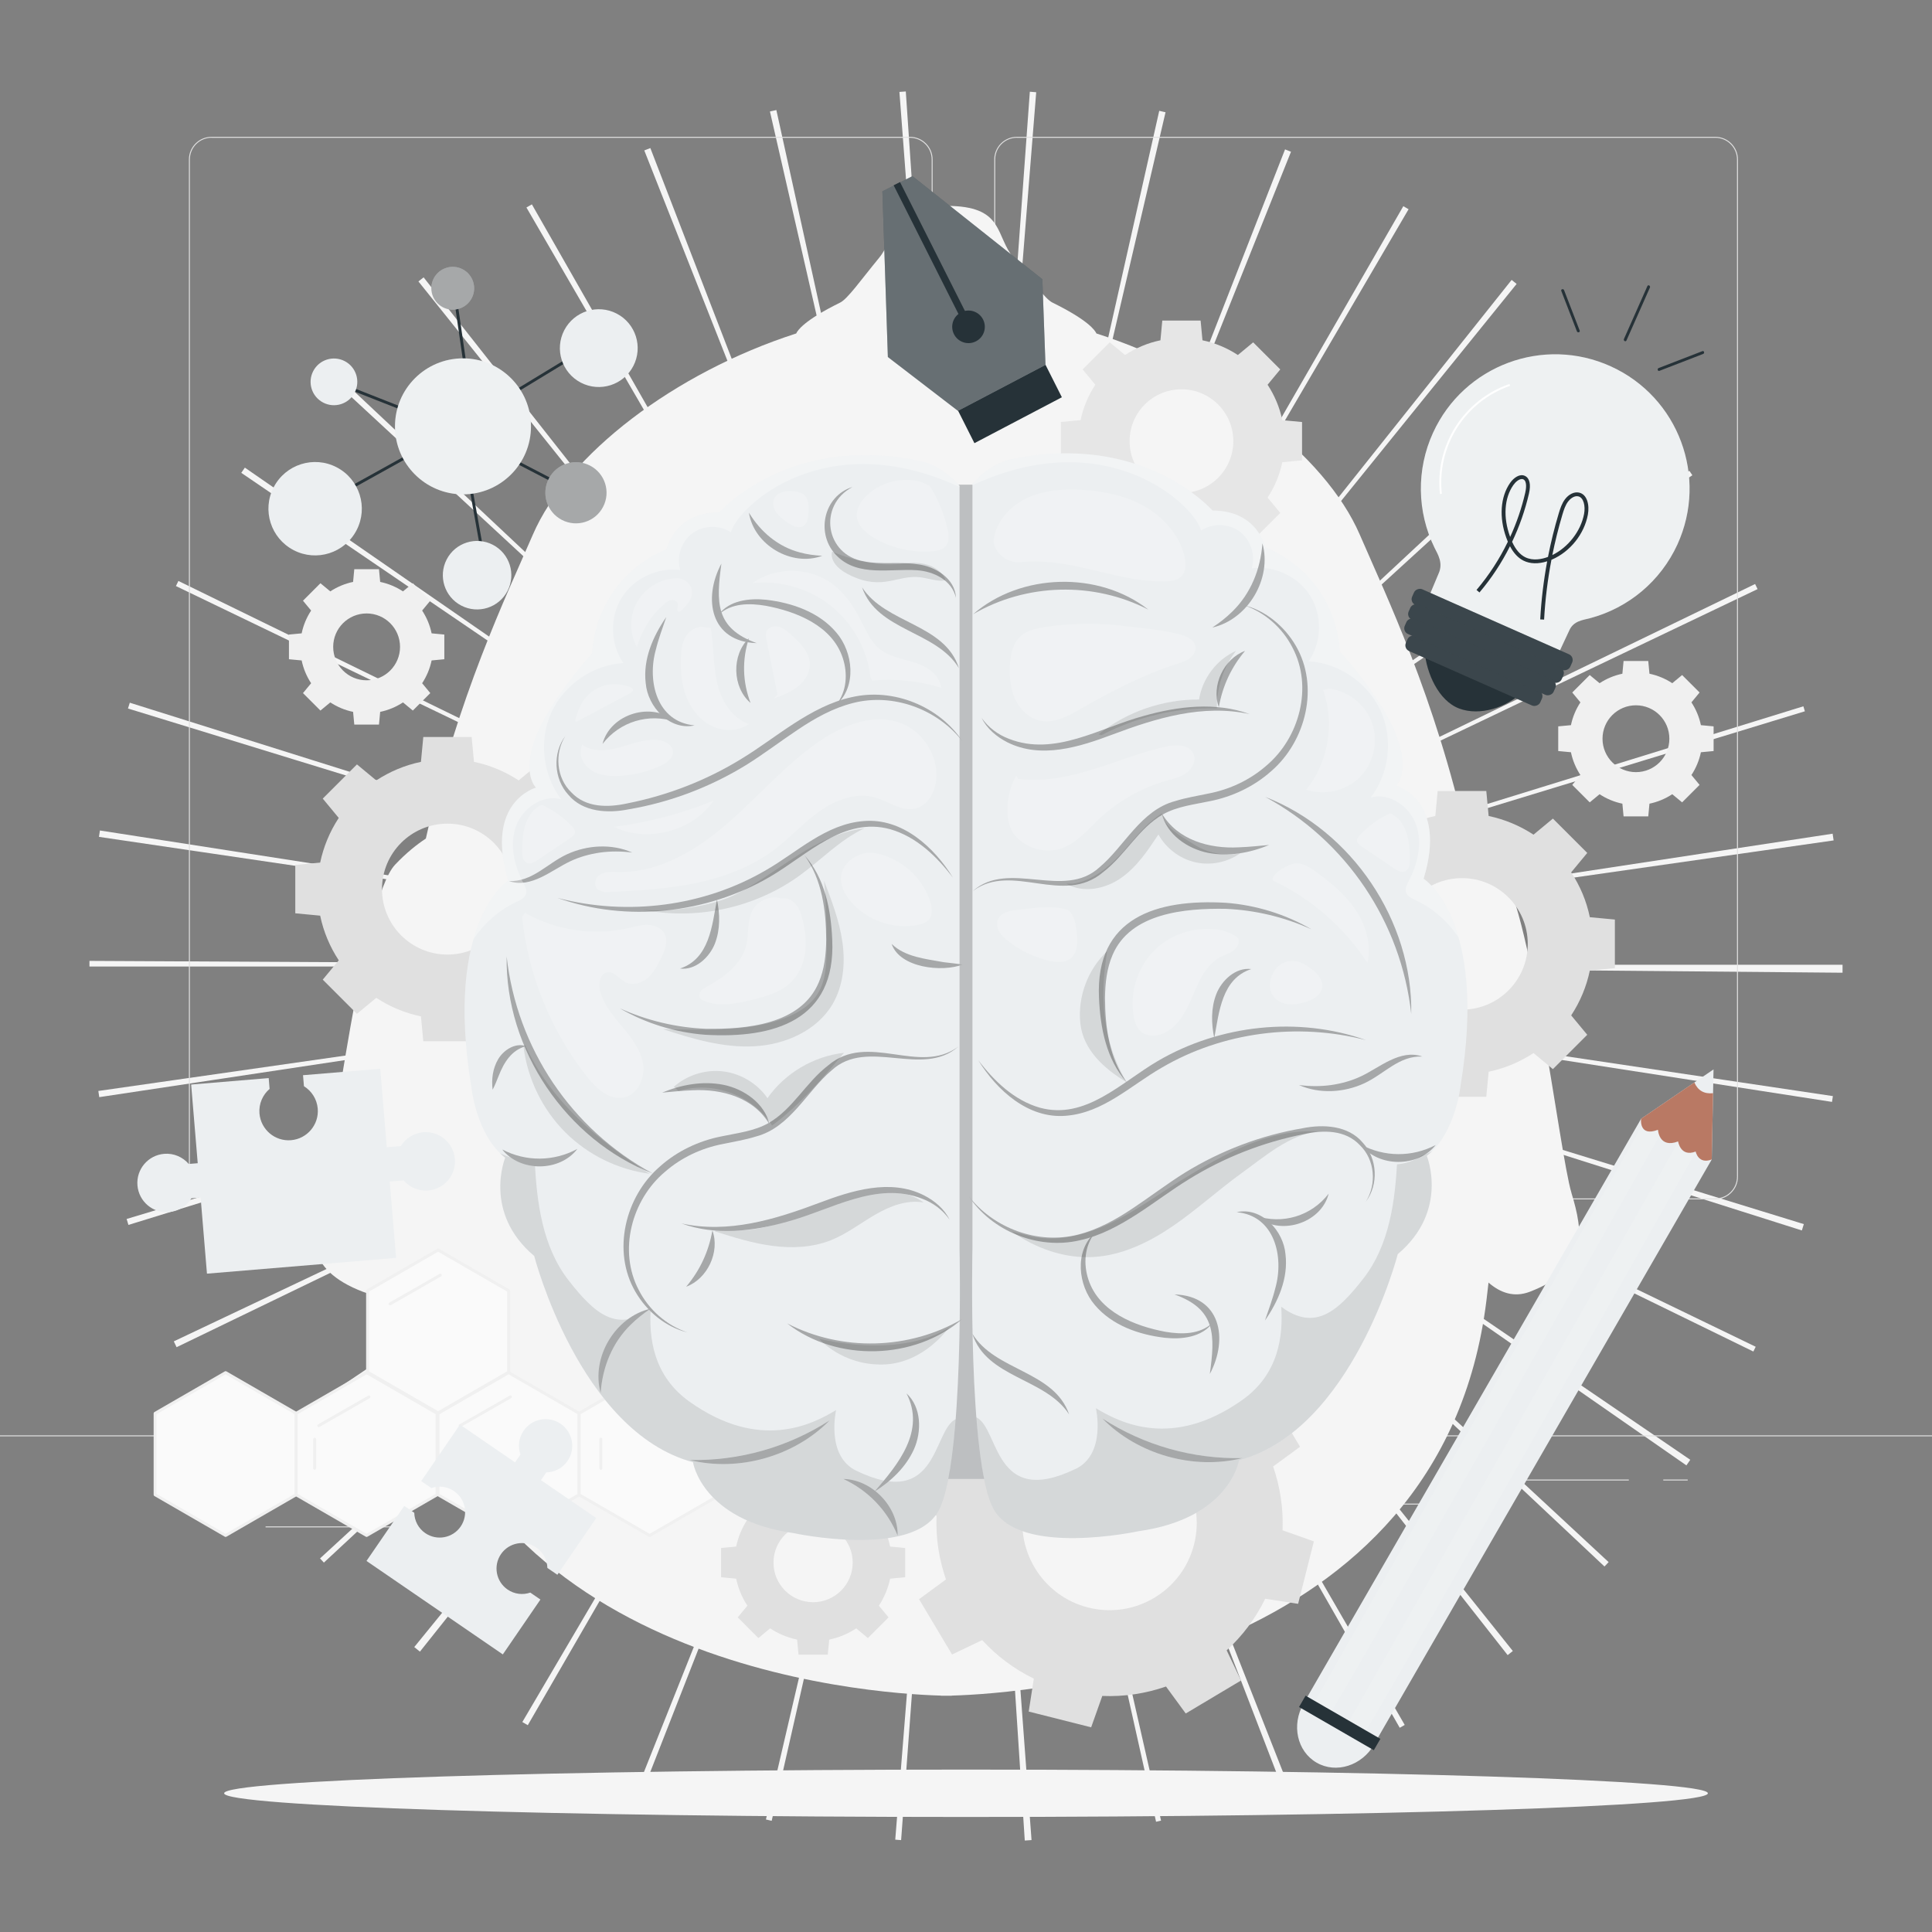 <?xml version="1.0" encoding="UTF-8"?>
<svg id="Layer_1" data-name="Layer 1" xmlns="http://www.w3.org/2000/svg" viewBox="0 0 500 500">
  <rect x="0" y="0" width="500" height="500" fill="#808080" stroke="none"/>
  <defs>
    <style>
      .cls-1 {
        fill: #263238;
      }

      .cls-2, .cls-3, .cls-4 {
        fill: #fff;
      }

      .cls-5 {
        fill: #f0f0f0;
      }

      .cls-6, .cls-7 {
        opacity: .2;
      }

      .cls-8 {
        fill: none;
      }

      .cls-3, .cls-9, .cls-10, .cls-7, .cls-4 {
        isolation: isolate;
      }

      .cls-3, .cls-11, .cls-10 {
        opacity: .3;
      }

      .cls-12 {
        fill: #e0e0e0;
      }

      .cls-9, .cls-13, .cls-4 {
        opacity: .1;
      }

      .cls-14 {
        fill: #eceff1;
      }

      .cls-15 {
        fill: #f5f5f5;
      }

      .cls-16 {
        fill: #fafafa;
      }

      .cls-17 {
        fill: #b97964;
      }

      .cls-18 {
        fill: #e6e6e6;
      }
    </style>
  </defs>
  <g id="_Path_" data-name="&amp;lt;Path&amp;gt;">
    <path class="cls-15" d="M265.21,476.33l-10.31-158.42.35-.02,11.71,158.32c-.58.04-1.17.08-1.75.12h0ZM233.21,476.22l-1.52-.12,12.66-158.25.57.04-11.71,158.32h0ZM299.19,471.47l-34.64-154.93.75-.17,35.18,154.81-1.3.29h0ZM199.71,471.22l-1.49-.34,36.07-154.6.55.13-35.13,154.82h0ZM331.48,461.74l-57.02-148.16.42-.16,58.15,147.72c-.51.2-1.03.4-1.54.6h0ZM167.24,461.24l-1.42-.56,58.8-147.46.54.21-57.91,147.82h0ZM362.25,447.15l-78.76-137.84.53-.3,79.52,137.4-1.29.74ZM136.59,446.48c-.47-.27-.94-.55-1.41-.82l80.47-136.85.41.24-79.47,137.43h0ZM390.18,428.34l-98.08-124.83.3-.24,99.12,124.01c-.44.36-.89.71-1.34,1.06h0ZM108.68,427.44c-.49-.39-.99-.79-1.47-1.18l100.2-123.14.16.13s-98.89,124.19-98.89,124.19ZM415.24,405.41l-115.7-108.7.37-.39,116.4,107.95-1.07,1.14h0ZM83.82,404.4l-1-1.08,116.85-107.46.43.46s-116.28,108.08-116.28,108.08ZM436.44,379.24l-130.34-90.63.19-.28,131.15,89.46c-.33.49-.66.97-1,1.45h0ZM62.7,377.99c-.31-.46-.63-.92-.94-1.38l131.69-88.66.24.36-131,89.68h0ZM453.76,349.77l-142.64-69.68.33-.67,142.92,69.12-.6,1.23h0ZM45.7,348.65c-.24-.5-.49-1.01-.72-1.51l143.47-67.97.18.37-142.92,69.11h0ZM466.32,318.44l-151.33-47.96.11-.37,151.73,46.69c-.17.55-.34,1.1-.51,1.64ZM33.24,317.01c-.16-.51-.31-1.03-.47-1.54l152.02-45.75.14.47-151.69,46.82h0ZM474.12,285.17l-156.88-24.35.09-.58,157.02,23.43-.23,1.5h0ZM25.69,283.95c-.08-.54-.16-1.08-.24-1.61l157.15-22.52.07.46-156.98,23.66h0ZM476.84,251.74l-158.75-1.41v-.65h158.76v.31c0,.59,0,1.17,0,1.76h0ZM181.91,250.14H23.15v-1.46s158.76.82,158.76.82v.64s0,0,0,0ZM317.38,239.99l-.05-.34,156.95-23.89c.09.58.17,1.16.26,1.74l-157.15,22.48h0ZM182.66,239.75l-157.05-23.17c.08-.55.16-1.1.25-1.65l156.87,24.39-.07.43h0ZM315.26,230.4l-.22-.73,151.67-46.88.39,1.29-151.85,46.32ZM184.87,229.98l-151.75-46.62.47-1.5,151.45,47.6-.16.52h0ZM311.61,220.91l-.27-.57,142.88-69.2.64,1.32-143.24,68.45h0ZM188.53,220.6L45.53,151.67l.64-1.32,142.64,69.68-.28.57h0ZM306.62,212.13l-.41-.6,131-89.68.77,1.14-131.36,89.14h0ZM193.66,211.72L62.44,122.37c.31-.45.62-.9.93-1.35l130.56,90.32-.26.38h0ZM300.05,203.82l-.2-.21,116.17-108.2c.41.44.82.88,1.23,1.33l-117.19,107.09h0ZM200.04,203.72l-116.51-107.83c.37-.4.74-.8,1.11-1.19l115.72,108.69-.32.34h0ZM292.67,196.91l-.35-.28,98.89-124.19c.43.34.86.69,1.29,1.04l-99.83,123.44h0ZM207.55,196.74l-99.26-123.9c.44-.36.89-.71,1.34-1.06l98.23,124.72-.31.24h0ZM284.35,191.16l-.46-.27,79.29-137.53,1.36.79-80.2,137.01h0ZM215.94,190.99L136.24,53.7c.47-.27.94-.54,1.41-.81l78.69,137.88-.4.23h0ZM275.16,186.67l-.42-.16,57.83-147.85c.52.2,1.03.41,1.54.61l-58.96,147.4h0ZM225.09,186.57l-58.35-147.64c.52-.21,1.04-.41,1.57-.61l57.18,148.1-.39.15h0ZM265.57,183.66l-.42-.1,34.86-154.88c.55.12,1.09.25,1.63.37l-36.07,154.6h0ZM234.66,183.61L199.26,28.85c.55-.13,1.1-.25,1.66-.37l34.14,155.04-.39.09h0ZM255.49,182.11l-.45-.03,11.48-158.34c.55.04,1.1.08,1.65.13l-12.68,158.25h0ZM244.73,182.09l-11.96-158.3c.55-.04,1.1-.08,1.65-.12l10.76,158.39-.45.03h0Z"/>
    <g>
      <g>
        <g>
          <path class="cls-12" d="M443.92,310.4h-180.75c-3.23,0-5.86-2.63-5.86-5.86V41.27c0-3.23,2.63-5.86,5.86-5.86h180.75c3.23,0,5.86,2.63,5.86,5.86v263.27c0,3.23-2.63,5.86-5.86,5.86h0ZM263.17,35.65c-3.1,0-5.61,2.52-5.61,5.61v263.27c0,3.1,2.52,5.61,5.61,5.61h180.75c3.1,0,5.61-2.52,5.61-5.61V41.27c0-3.09-2.52-5.61-5.61-5.61h-180.75Z"/>
          <path class="cls-12" d="M235.49,310.4H54.75c-3.23,0-5.86-2.63-5.86-5.86V41.27c0-3.23,2.63-5.86,5.86-5.86h180.75c3.23,0,5.86,2.63,5.86,5.86v263.27c0,3.23-2.63,5.86-5.86,5.86h0ZM54.75,35.65c-3.09,0-5.61,2.52-5.61,5.61v263.27c0,3.1,2.52,5.61,5.61,5.61h180.75c3.1,0,5.61-2.52,5.61-5.61V41.27c0-3.09-2.52-5.61-5.61-5.61H54.75Z"/>
        </g>
        <rect class="cls-12" y="371.47" width="500" height=".25"/>
      </g>
      <rect class="cls-12" x="51.67" y="385.74" width="16.06" height=".25"/>
      <rect class="cls-12" x="170.35" y="383.03" width="53.53" height=".25"/>
      <rect class="cls-12" x="68.73" y="395.03" width="36.25" height=".25"/>
      <rect class="cls-12" x="378.35" y="382.9" width="43.19" height=".25"/>
      <rect class="cls-12" x="430.45" y="382.9" width="6.33" height=".25"/>
      <rect class="cls-12" x="316.21" y="389.13" width="53.89" height=".25"/>
    </g>
    <path class="cls-15" d="M406.69,308.7c-3.14-10.33-10.63-75.96-19.1-84.91-2.91-3.07-5.63-5.24-7.98-6.77-8.25-36.79-20.87-62.84-27.7-78.65-8.98-20.79-36.65-41.92-68.16-52.07-.33-.77-2.08-3.42-11.36-7.98-1.96-.96-5.31-5.77-10.06-11.54-4.75-5.77-2.52-12.99-15.93-13.47h-3c-13.41.48-11.18,7.7-15.93,13.47-4.75,5.77-8.1,10.58-10.06,11.54-9.27,4.56-11.03,7.21-11.35,7.98-31.51,10.15-59.18,31.28-68.16,52.07-6.83,15.81-19.44,41.86-27.69,78.65-2.34,1.54-5.07,3.7-7.97,6.77-8.47,8.95-15.95,74.57-19.1,84.91s-4.49,19.77,10.78,25.61c4.04,1.54,7.6.29,10.67-2.38.17,1.5.34,3.02.53,4.54,11.6,94.6,119.47,101.82,138.38,102.35v.04s.49,0,1.41-.01c.92.02,1.41.01,1.41.01v-.04c18.91-.54,126.79-7.76,138.38-102.35.19-1.52.36-3.03.53-4.54,3.06,2.67,6.63,3.92,10.67,2.38,15.27-5.84,13.93-15.27,10.78-25.61h0Z"/>
    <g>
      <g>
        <g>
          <polygon class="cls-16" points="40.14 365.78 40.14 386.85 58.39 397.38 76.63 386.85 76.63 365.78 58.39 355.24 40.14 365.78"/>
          <path class="cls-5" d="M58.39,397.76c-.06,0-.13-.02-.19-.05l-18.25-10.54c-.12-.07-.19-.19-.19-.33v-21.07c0-.13.07-.26.19-.33l18.25-10.54c.12-.07.26-.07.38,0l18.25,10.54c.12.07.19.19.19.33v21.07c0,.13-.07.26-.19.33l-18.25,10.54c-.06.03-.12.05-.19.05h0ZM40.51,386.63l17.87,10.32,17.87-10.32v-20.64l-17.87-10.32-17.87,10.32v20.64Z"/>
        </g>
        <g>
          <polygon class="cls-16" points="76.63 365.78 76.63 386.85 94.88 397.38 113.13 386.85 113.13 365.78 94.88 355.24 76.63 365.78"/>
          <path class="cls-5" d="M94.88,397.76c-.07,0-.13-.02-.19-.05l-18.25-10.54c-.12-.07-.19-.19-.19-.33v-21.07c0-.13.07-.26.19-.33l18.25-10.54c.12-.07.26-.07.38,0l18.25,10.54c.12.07.19.19.19.33v21.07c0,.13-.07.26-.19.33l-18.25,10.54c-.06.03-.12.05-.19.05h0ZM77.01,386.63l17.87,10.32,17.87-10.32v-20.64l-17.87-10.32-17.87,10.32v20.64Z"/>
        </g>
        <g>
          <polygon class="cls-16" points="113.38 365.78 113.38 386.85 131.63 397.38 149.87 386.85 149.87 365.78 131.63 355.24 113.38 365.78"/>
          <path class="cls-5" d="M131.63,397.76c-.07,0-.13-.02-.19-.05l-18.25-10.54c-.12-.07-.19-.19-.19-.33v-21.07c0-.13.07-.26.19-.33l18.25-10.54c.12-.07.26-.07.38,0l18.25,10.54c.12.07.19.19.19.33v21.07c0,.13-.07.26-.19.33l-18.25,10.54c-.06.03-.12.05-.19.05h0ZM113.75,386.63l17.87,10.32,17.87-10.32v-20.64l-17.87-10.32-17.87,10.32v20.64Z"/>
        </g>
        <g>
          <polygon class="cls-16" points="149.87 365.78 149.87 386.85 168.12 397.38 186.37 386.85 186.37 365.78 168.12 355.24 149.87 365.78"/>
          <path class="cls-5" d="M168.12,397.76c-.07,0-.13-.02-.19-.05l-18.25-10.54c-.12-.07-.19-.19-.19-.33v-21.07c0-.13.07-.26.19-.33l18.25-10.54c.12-.07.26-.07.38,0l18.25,10.54c.12.07.19.19.19.33v21.07c0,.13-.07.26-.19.33l-18.25,10.54c-.06.03-.12.05-.19.05h0ZM150.25,386.63l17.87,10.32,17.87-10.32v-20.64l-17.87-10.32-17.87,10.32v20.64Z"/>
        </g>
        <g>
          <polygon class="cls-16" points="95.13 334.05 95.13 355.12 113.38 365.66 131.63 355.12 131.63 334.05 113.38 323.52 95.13 334.05"/>
          <path class="cls-5" d="M113.38,366.03c-.07,0-.13-.02-.19-.05l-18.25-10.54c-.12-.07-.19-.19-.19-.33v-21.07c0-.13.07-.26.19-.33l18.25-10.54c.12-.07.26-.07.38,0l18.25,10.54c.12.07.19.19.19.33v21.07c0,.13-.07.26-.19.33l-18.25,10.54c-.06.03-.12.05-.19.05h0ZM95.51,354.9l17.87,10.32,17.87-10.32v-20.64l-17.87-10.32-17.87,10.32v20.64Z"/>
        </g>
      </g>
      <g>
        <line class="cls-8" x1="186.62" y1="365.78" x2="200.32" y2="357.42"/>
        <path class="cls-5" d="M186.62,366.15c-.13,0-.25-.06-.32-.18-.11-.18-.05-.41.12-.52l13.69-8.36c.18-.11.41-.05.52.12s.05.41-.12.52l-13.69,8.36c-.06.04-.13.05-.2.05Z"/>
      </g>
      <g>
        <line class="cls-8" x1="100.96" y1="337.44" x2="113.96" y2="330"/>
        <path class="cls-5" d="M100.96,337.82c-.13,0-.26-.07-.33-.19-.1-.18-.04-.41.14-.51l13-7.44c.18-.11.41-.04.51.14.1.18.04.41-.14.51l-13,7.44c-.06.03-.12.05-.19.05h0Z"/>
      </g>
      <g>
        <line class="cls-8" x1="82.5" y1="368.95" x2="95.5" y2="361.51"/>
        <path class="cls-5" d="M82.51,369.33c-.13,0-.26-.07-.33-.19-.1-.18-.04-.41.14-.51l13-7.44c.18-.11.41-.04.51.14.1.18.04.41-.14.51l-13,7.44c-.06.03-.12.05-.19.05h0Z"/>
      </g>
      <g>
        <line class="cls-8" x1="119.09" y1="368.95" x2="132.09" y2="361.51"/>
        <path class="cls-5" d="M119.09,369.33c-.13,0-.26-.07-.33-.19-.1-.18-.04-.41.14-.51l13-7.44c.18-.11.41-.04.51.14s.04.41-.14.51l-13,7.44c-.06.03-.12.05-.19.05h0Z"/>
      </g>
      <path class="cls-5" d="M155.5,380.38c-.21,0-.38-.17-.38-.38v-7.54c0-.21.17-.38.38-.38s.38.17.38.38v7.54c0,.21-.17.38-.38.38Z"/>
      <path class="cls-5" d="M81.43,380.38c-.21,0-.38-.17-.38-.38v-7.54c0-.21.17-.38.38-.38s.38.17.38.38v7.54c0,.21-.17.38-.38.38Z"/>
    </g>
    <path class="cls-18" d="M331.86,108.73c-.69-3.32-2.01-6.42-3.81-9.16l3.28-3.96-7.01-7.01-3.96,3.28c-2.74-1.8-5.83-3.12-9.16-3.81l-.48-5.11h-9.92l-.48,5.11c-3.32.69-6.41,2.01-9.16,3.81l-3.96-3.28-7.01,7.01,3.28,3.96c-1.8,2.74-3.12,5.83-3.81,9.16l-5.11.48v9.92l5.11.48c.69,3.32,2.01,6.41,3.81,9.16l-3.28,3.96,7.01,7.01,3.96-3.28c2.74,1.8,5.83,3.12,9.16,3.81l.48,5.11h9.92l.48-5.1c3.32-.69,6.41-2.01,9.16-3.81l3.96,3.28,7.01-7.01-3.28-3.96c1.8-2.75,3.12-5.83,3.81-9.16l5.11-.48v-9.92l-5.11-.48h0ZM319.18,114.17c0,7.41-6.01,13.42-13.42,13.42s-13.42-6.01-13.42-13.42,6.01-13.42,13.42-13.42,13.42,6.01,13.42,13.42Z"/>
    <path class="cls-5" d="M111.7,163.91c-.44-2.14-1.29-4.13-2.45-5.9l2.11-2.55-4.52-4.52-2.55,2.11c-1.77-1.16-3.76-2.01-5.9-2.45l-.31-3.29h-6.39l-.31,3.29c-2.14.44-4.13,1.29-5.9,2.45l-2.55-2.11-4.52,4.52,2.11,2.55c-1.16,1.77-2.01,3.76-2.45,5.9l-3.29.31v6.39l3.29.31c.44,2.14,1.29,4.13,2.45,5.9l-2.11,2.55,4.52,4.52,2.55-2.11c1.77,1.16,3.76,2.01,5.9,2.45l.31,3.29h6.39l.31-3.29c2.14-.44,4.13-1.29,5.9-2.45l2.55,2.11,4.52-4.52-2.11-2.55c1.16-1.77,2.01-3.76,2.45-5.9l3.29-.31v-6.39l-3.29-.31h0ZM103.53,167.41c0,4.78-3.87,8.65-8.65,8.65s-8.65-3.87-8.65-8.65,3.87-8.65,8.65-8.65,8.65,3.87,8.65,8.65Z"/>
    <path class="cls-5" d="M440.19,187.67c-.44-2.14-1.29-4.13-2.45-5.9l2.11-2.55-4.52-4.52-2.55,2.11c-1.77-1.16-3.76-2.01-5.9-2.45l-.31-3.29h-6.39l-.31,3.29c-2.14.44-4.13,1.29-5.9,2.45l-2.55-2.11-4.52,4.52,2.11,2.55c-1.16,1.77-2.01,3.76-2.45,5.9l-3.29.31v6.39l3.29.31c.44,2.14,1.29,4.13,2.45,5.9l-2.11,2.55,4.52,4.52,2.55-2.11c1.77,1.16,3.76,2.01,5.9,2.45l.31,3.29h6.39l.31-3.29c2.14-.44,4.13-1.29,5.9-2.45l2.55,2.11,4.52-4.52-2.11-2.55c1.16-1.77,2.01-3.76,2.45-5.9l3.29-.31v-6.39l-3.29-.31ZM432.03,191.18c0,4.78-3.87,8.65-8.65,8.65s-8.65-3.87-8.65-8.65,3.87-8.65,8.65-8.65,8.65,3.87,8.65,8.65Z"/>
    <path class="cls-12" d="M148.74,223.24c-.87-4.19-2.53-8.09-4.8-11.56l4.14-5-8.85-8.85-5,4.14c-3.46-2.27-7.36-3.93-11.56-4.8l-.61-6.44h-12.51l-.61,6.44c-4.19.87-8.09,2.53-11.56,4.8l-5-4.14-8.85,8.85,4.14,5c-2.27,3.46-3.93,7.36-4.81,11.56l-6.44.61v12.51l6.44.61c.87,4.19,2.53,8.09,4.81,11.56l-4.14,5,8.85,8.85,5-4.14c3.46,2.27,7.36,3.93,11.56,4.8l.61,6.44h12.51l.61-6.44c4.19-.87,8.09-2.53,11.56-4.8l5,4.14,8.85-8.85-4.14-5c2.27-3.46,3.93-7.36,4.8-11.56l6.44-.61v-12.51l-6.44-.61h0ZM132.74,230.1c0,9.35-7.58,16.94-16.94,16.94s-16.94-7.58-16.94-16.94,7.58-16.94,16.94-16.94,16.94,7.58,16.94,16.94Z"/>
    <path class="cls-12" d="M331.92,396.02c.24-5.7-.63-11.28-2.44-16.49l6.97-5.11-8.54-14.31-7.8,3.71c-3.73-4.06-8.23-7.48-13.36-9.97l1.32-8.52-16.16-4.08-2.88,8.12c-5.7-.24-11.28.63-16.49,2.44l-5.11-6.97-14.31,8.54,3.71,7.8c-4.06,3.73-7.48,8.23-9.97,13.36l-8.52-1.32-4.08,16.16,8.12,2.89c-.24,5.7.63,11.28,2.44,16.49l-6.97,5.11,8.54,14.31,7.8-3.72c3.73,4.07,8.23,7.48,13.36,9.97l-1.32,8.52,16.16,4.08,2.88-8.12c5.7.24,11.28-.63,16.49-2.44l5.11,6.98,14.31-8.54-3.72-7.8c4.07-3.73,7.48-8.23,9.97-13.36l8.52,1.32,4.08-16.16-8.12-2.88h0ZM309.03,399.67c-3.05,12.08-15.32,19.4-27.4,16.36-12.08-3.05-19.4-15.32-16.36-27.4s15.32-19.4,27.4-16.36,19.4,15.32,16.36,27.4Z"/>
    <path class="cls-12" d="M230.36,400.25c-.53-2.54-1.53-4.9-2.91-6.99l2.51-3.02-5.35-5.36-3.02,2.5c-2.1-1.38-4.46-2.38-6.99-2.91l-.37-3.9h-7.57l-.37,3.9c-2.54.53-4.9,1.53-6.99,2.91l-3.02-2.5-5.35,5.36,2.5,3.02c-1.38,2.1-2.38,4.46-2.91,6.99l-3.9.37v7.57l3.9.37c.53,2.54,1.53,4.9,2.91,6.99l-2.5,3.02,5.35,5.36,3.02-2.51c2.1,1.38,4.46,2.38,6.99,2.91l.37,3.9h7.57l.37-3.9c2.54-.53,4.9-1.53,6.99-2.91l3.02,2.51,5.35-5.36-2.51-3.02c1.38-2.1,2.38-4.46,2.91-6.99l3.9-.37v-7.57l-3.9-.37h0ZM220.68,404.4c0,5.66-4.59,10.25-10.25,10.25s-10.25-4.59-10.25-10.25,4.59-10.25,10.25-10.25,10.25,4.59,10.25,10.25Z"/>
    <path class="cls-12" d="M411.45,237.38c-.87-4.22-2.54-8.13-4.83-11.62l4.16-5.02-8.89-8.89-5.02,4.16c-3.48-2.28-7.4-3.95-11.61-4.83l-.61-6.48h-12.58l-.61,6.48c-4.21.87-8.13,2.54-11.61,4.83l-5.02-4.16-8.89,8.89,4.16,5.02c-2.28,3.48-3.95,7.4-4.83,11.62l-6.48.61v12.57l6.48.61c.87,4.21,2.54,8.13,4.83,11.61l-4.16,5.02,8.89,8.89,5.02-4.16c3.48,2.29,7.4,3.95,11.61,4.83l.61,6.48h12.58l.61-6.48c4.21-.87,8.13-2.55,11.61-4.83l5.02,4.16,8.89-8.89-4.16-5.02c2.29-3.48,3.95-7.4,4.83-11.62l6.48-.61v-12.57l-6.48-.61h0ZM395.38,244.28c0,9.4-7.62,17.02-17.02,17.02s-17.02-7.62-17.02-17.02,7.62-17.02,17.02-17.02,17.02,7.62,17.02,17.02Z"/>
  </g>
  <g id="_Path_-2" data-name="&amp;lt;Path&amp;gt;">
    <path class="cls-15" d="M442,464.1c0,3.39-85.96,6.13-192,6.13s-192-2.74-192-6.13,85.96-6.13,192-6.13,192,2.74,192,6.13Z"/>
  </g>
  <g id="_Path_-3" data-name="&amp;lt;Path&amp;gt;">
    <path class="cls-14" d="M109.54,293.03c-2.49.21-4.58,1.6-5.8,3.57l-3.64.3-1.69-20.3-19.85,1.65h-.14s.24,2.86.24,2.86c1.97,1.22,3.36,3.32,3.57,5.8.35,4.16-2.75,7.82-6.91,8.17-4.16.35-7.82-2.75-8.17-6.91-.21-2.51.84-4.84,2.62-6.36l-.23-2.8-.28.02-19.79,1.65,1.7,20.36-2.33.19c-1.53-1.78-3.85-2.83-6.36-2.62-4.16.35-7.26,4-6.91,8.17s4,7.26,8.17,6.91c2.49-.21,4.58-1.6,5.8-3.57l2.38-.2,1.64,19.7,48.95-4.08-1.65-19.76,3.59-.3c1.53,1.78,3.85,2.83,6.36,2.62,4.16-.35,7.26-4,6.91-8.17-.35-4.16-4-7.26-8.17-6.91h0Z"/>
    <path class="cls-14" d="M138.81,400.51c1.81,1.24,2.8,3.23,2.85,5.27l2.59,1.77,10.06-14.68-14.31-9.81,1.37-2c2.14-.05,4.22-1.09,5.52-2.99,2.15-3.14,1.35-7.44-1.79-9.59-3.14-2.15-7.44-1.35-9.59,1.79-1.29,1.88-1.51,4.16-.82,6.16l-1.39,2.03-14.26-9.78-10.03,14.63,2.62,1.8c1.91-.66,4.09-.44,5.88.79,3,2.06,3.76,6.16,1.71,9.16s-6.16,3.77-9.16,1.71c-1.81-1.24-2.8-3.23-2.85-5.27l-2.59-1.77-9.77,14.24,35.28,24.19,9.73-14.2-2.62-1.8c-1.91.66-4.09.44-5.88-.79-3-2.06-3.76-6.16-1.71-9.16s6.16-3.77,9.16-1.71h0Z"/>
  </g>
  <g id="_Path_-4" data-name="&amp;lt;Path&amp;gt;">
    <g>
      <g>
        <rect class="cls-14" x="233.92" y="125.43" width="36.06" height="257.32"/>
        <rect class="cls-7" x="233.92" y="125.43" width="36.06" height="257.32"/>
      </g>
      <g>
        <path class="cls-14" d="M238.43,119.4c-34.23-7.4-52.23,13.21-52.23,13.21-11.71,0-13.61,9.48-13.61,9.48-19.31,8.33-19.31,27-19.31,27,0,0-10.76,11.78-14.56,21.54s0,13.21,0,13.21c0,0-13.41,3.63-7.15,24.06,0,0-16.68,10.42-9.59,53.37,0,0,1.25,12.51,8.76,18.35,0,0-5.84,14.18,7.51,25.43,0,0,11.7,45.45,41.09,53.37,0,0,2.28,15.01,26.04,18.35,0,0,30.85,6.67,37.53-5.84s5.42-67.64,5.42-67.64V125.75s-4.1-5.09-9.89-6.35h0Z"/>
        <g class="cls-13">
          <path d="M185,318.67c4.87,1.55,9.78,3.08,14.85,3.75s10.34.45,15.1-1.42c4.12-1.62,7.67-4.39,11.5-6.62,3.83-2.23,8.25-3.96,12.61-3.17-5.05-3.59-11.86-3.7-17.87-2.18-6,1.53-11.52,4.49-17.31,6.7-5.79,2.21-12.19,3.65-18.15,1.98"/>
        </g>
        <g class="cls-13">
          <path d="M221.61,380.63c-7.96-3.85-5.23-15.7-5.23-15.7-6.25,3.77-19.79,10.68-37.89-2.14-9.56-6.77-10.57-16.84-10.07-24.12-8.74,6.47-14.68,1.18-21.34-7.41s-8.19-20.03-8.69-30.89c-3.1.16-6.21-.54-8.98-1.92.42.41.87.8,1.34,1.17,0,0-5.84,14.18,7.51,25.43,0,0,11.7,45.45,41.09,53.37,0,0,2.28,15.01,26.04,18.35,0,0,30.85,6.67,37.53-5.84,2.26-4.24,3.62-13.4,4.41-23.65-6,2.91-4.41,23.65-25.71,13.35h0Z"/>
        </g>
        <g>
          <path class="cls-14" d="M249.17,191.97c-6.51-8.48-18.1-12.7-28.42-10.03-5.11,1.29-9.81,3.9-14.24,6.88-4.46,2.96-8.75,6.26-13.39,9.15-9.3,5.72-19.69,9.67-30.43,11.48-5.31,1.08-11.81.76-15.57-3.73-3.81-4.12-4.15-10.84-.79-15.28-2.88,4.52-2.35,10.88,1.51,14.6,3.78,4.04,9.51,3.98,14.58,2.86,10.49-2.08,20.59-6.02,29.66-11.64,4.55-2.78,8.84-6.07,13.41-9.02,4.56-2.93,9.48-5.64,14.92-6.81,10.76-2.51,22.77,2.38,28.77,11.55h0Z"/>
          <path class="cls-14" d="M179.76,187.73c-6.43,1.44-12.16-4.82-12.65-10.95-.74-6.15,1.9-12.16,5.32-17.08-.96,2.83-2.01,5.6-2.69,8.4-2.31,8.15.21,18.75,10.01,19.63h0Z"/>
          <path class="cls-14" d="M174.83,186.81c-6.91-2.35-14.43-.07-18.89,5.71,1.96-7.81,12.94-11.11,18.89-5.71h0Z"/>
          <path class="cls-14" d="M216.44,182.38c2.72-3.46,3-8.09,1.66-12.12-2.75-8.33-11.96-12.01-19.95-13.49-4.15-.7-8.84-.74-12.15,2.3,2.74-3.75,8.06-4.31,12.37-3.84,6.62.78,13.62,3.18,18.07,8.47,4.38,5.08,5.33,13.98,0,18.69h0Z"/>
          <path class="cls-14" d="M186.7,145.85c-1.35,9.91-1.68,16.73,9.14,20.59-11.96-.34-14-11.5-9.14-20.59h0Z"/>
          <path class="cls-14" d="M248.17,172.92c-5.89-9.72-21.15-9.57-25.06-20.91,6.12,9.47,21.42,9.39,25.06,20.91h0Z"/>
          <path class="cls-14" d="M220.65,126.02c-9.09,4.77-7.02,17.7,2.99,19.26,4.3.9,8.97.05,13.74.74,4.59.52,9.83,3.66,10.02,8.72-1.04-4.64-5.83-6.9-10.2-7.17-6.52-.47-15.11,1.78-20.55-3.65-5.69-5.51-3.63-15.57,4.01-17.9h0Z"/>
          <path class="cls-14" d="M131.72,228.02c6.04.23,9.79-4.49,14.97-6.91,5.25-2.44,11.63-2.82,16.93-.47-2.83-.36-5.6-.37-8.31,0-2.7.39-5.34,1.12-7.77,2.28-4.75,2.22-10.06,7.09-15.82,5.1h0Z"/>
          <path class="cls-14" d="M144.35,232.4c18.08,4.72,37.86,2.19,53.94-7.24,8.05-4.62,15.4-11.91,25.25-12.67,9.94-.84,18.22,6.75,23.08,14.65-4.2-5.52-9.48-10.6-16.23-12.54-12.04-3.31-21.46,6.67-31.09,12.29-16.38,9.59-37.07,11.85-54.95,5.52h0Z"/>
          <path class="cls-14" d="M230.76,244.28c3.44,3.4,8.88,3.89,13.44,4.73,1.62.21,3.26.36,4.97.6-5.33,2.08-16.33.89-18.41-5.33h0Z"/>
          <path class="cls-14" d="M247.96,270.9c-9.3,8.11-23.48-2.4-32.69,6.07-6.39,5.32-10.72,14.81-19.61,17.15-2.86.9-5.77,1.34-8.56,1.94-5.56,1.06-10.79,3.52-15.02,7.22-8.6,7.23-12.13,20.4-6.77,30.57,2.57,5.05,7.13,9.16,12.64,10.99-5.66-1.39-10.54-5.43-13.5-10.52-6.14-10.52-2.66-24.69,6.37-32.46,4.45-3.98,10.06-6.62,15.87-7.76,4.23-.9,8.45-1.34,12.19-3.44,6.31-3.62,9.66-10.49,15.42-14.91,10.38-8.85,23.53,2.64,33.65-4.85h0Z"/>
          <path class="cls-14" d="M177.58,333c3.58-4.25,5.82-9.08,6.79-14.56,2.01,5.52-1.27,12.54-6.79,14.56h0Z"/>
          <path class="cls-14" d="M176.34,316.62c12.13,2.67,24.2-1.01,35.51-5.26,8.52-3.22,18.53-6.41,27.25-2.02,2.79,1.41,5.3,3.55,6.67,6.33-1.76-2.53-4.28-4.38-7.07-5.43-11.9-4.67-23.59,2.88-34.93,5.93-8.84,2.5-18.62,3.67-27.43.45h0Z"/>
          <path class="cls-14" d="M249.08,341.32c-12.3,10.7-32.53,11.23-45.36,1.18,14.15,7.32,31.62,6.87,45.36-1.18h0Z"/>
          <path class="cls-14" d="M178.48,377.85c12.84.26,25.41-3.3,36.21-10.24-9.13,9.31-23.56,13.38-36.21,10.24h0Z"/>
          <path class="cls-14" d="M155.44,360.45c-2.54-9.1,3.76-19.69,12.98-21.77-1.92,1.26-3.66,2.63-5.21,4.17-4.77,4.66-7.29,10.97-7.76,17.6h0Z"/>
          <path class="cls-14" d="M168.91,303.69c-22.41-8.69-38.19-32.12-37.79-56.16,2.64,23.75,16.78,44.78,37.79,56.16h0Z"/>
          <path class="cls-14" d="M136.12,270.75c-3.77,1.01-5.72,4.27-7.06,7.67-.48,1.17-.93,2.39-1.57,3.6-.33-2.72.02-5.49,1.44-7.91,1.39-2.36,4.45-4.35,7.19-3.36h0Z"/>
          <path class="cls-14" d="M129.98,297.49c6.17,3.2,13.3,3.14,19.43-.14-4.55,5.96-14.79,6.02-19.43.14h0Z"/>
          <path class="cls-14" d="M208.2,221.35c5.28,5.88,6.86,14.16,7.18,21.85.98,20.9-15.08,25.62-32.82,24.6-7.78-.59-15.45-2.95-22.17-6.86,7.05,3.2,14.64,4.99,22.26,5.31,10.43.15,24.65-1.04,29.25-12.01,1.46-3.4,1.88-7.22,1.93-11.01-.05-7.58-1.04-15.56-5.62-21.88h0Z"/>
          <path class="cls-14" d="M185.55,232.78c.77,3.76.89,7.71-.52,11.38-1.39,3.58-5.02,7-9.05,6.5,7.63-2.51,8.31-11.11,9.57-17.88h0Z"/>
          <path class="cls-14" d="M193.82,165.18c-1.81,5.55-1.66,11.29.42,16.74-4.75-4.04-4.95-12.47-.42-16.74h0Z"/>
          <path class="cls-14" d="M193.84,132.7c3.01,4.97,7.53,8.79,13.17,10.27,1.84.5,3.75.77,5.77.87-7.89,2.95-17.68-2.82-18.95-11.15h0Z"/>
          <path class="cls-14" d="M199.14,290.97c-4.06-6.94-12.34-9.21-19.92-8.81-2.59.09-5.2.38-7.87.61,4.98-2.06,10.51-3.08,15.89-2.02,5.28,1.07,10.67,4.78,11.9,10.22h0Z"/>
          <path class="cls-14" d="M232.31,397.4c-2.7-6.54-7.64-11.67-14.05-14.65,7.44.15,14.21,7.22,14.05,14.65h0Z"/>
          <path class="cls-14" d="M226.29,386.06c6.14-7.07,13.31-15.73,8.31-25.45,3.9,3.56,3.98,9.88,1.92,14.49-2.13,4.69-5.97,8.27-10.23,10.96h0Z"/>
        </g>
        <g class="cls-11">
          <path d="M249.17,191.97c-6.51-8.48-18.1-12.7-28.42-10.03-5.11,1.29-9.81,3.9-14.24,6.88-4.46,2.96-8.75,6.26-13.39,9.15-9.3,5.72-19.69,9.67-30.43,11.48-5.31,1.08-11.81.76-15.57-3.73-3.81-4.12-4.15-10.84-.79-15.28-2.88,4.52-2.35,10.88,1.51,14.6,3.78,4.04,9.51,3.98,14.58,2.86,10.49-2.08,20.59-6.02,29.66-11.64,4.55-2.78,8.84-6.07,13.41-9.02,4.56-2.93,9.48-5.64,14.92-6.81,10.76-2.51,22.77,2.38,28.77,11.55h0Z"/>
          <path d="M179.76,187.73c-6.43,1.44-12.16-4.82-12.65-10.95-.74-6.15,1.9-12.16,5.32-17.08-.96,2.83-2.01,5.6-2.69,8.4-2.31,8.15.21,18.75,10.01,19.63h0Z"/>
          <path d="M174.83,186.81c-6.91-2.35-14.43-.07-18.89,5.71,1.96-7.81,12.94-11.11,18.89-5.71h0Z"/>
          <path d="M216.44,182.38c2.72-3.46,3-8.09,1.66-12.12-2.75-8.33-11.96-12.01-19.95-13.49-4.15-.7-8.84-.74-12.15,2.3,2.74-3.75,8.06-4.31,12.37-3.84,6.62.78,13.62,3.18,18.07,8.47,4.38,5.08,5.33,13.98,0,18.69h0Z"/>
          <path d="M186.7,145.85c-1.35,9.91-1.68,16.73,9.14,20.59-11.96-.34-14-11.5-9.14-20.59h0Z"/>
          <path d="M248.17,172.92c-5.89-9.72-21.15-9.57-25.06-20.91,6.12,9.47,21.42,9.39,25.06,20.91h0Z"/>
          <path d="M220.65,126.02c-9.09,4.77-7.02,17.7,2.99,19.26,4.3.9,8.97.05,13.74.74,4.59.52,9.83,3.66,10.02,8.72-1.04-4.64-5.83-6.9-10.2-7.17-6.52-.47-15.11,1.78-20.55-3.65-5.69-5.51-3.63-15.57,4.01-17.9h0Z"/>
          <path d="M131.72,228.02c6.04.23,9.79-4.49,14.97-6.91,5.25-2.44,11.63-2.82,16.93-.47-2.83-.36-5.6-.37-8.31,0-2.7.39-5.34,1.12-7.77,2.28-4.75,2.22-10.06,7.09-15.82,5.1h0Z"/>
          <path d="M144.35,232.4c18.08,4.72,37.86,2.19,53.94-7.24,8.05-4.62,15.4-11.91,25.25-12.67,9.94-.84,18.22,6.75,23.08,14.65-4.2-5.52-9.48-10.6-16.23-12.54-12.04-3.31-21.46,6.67-31.09,12.29-16.38,9.59-37.07,11.85-54.95,5.52h0Z"/>
          <path d="M230.76,244.28c3.44,3.4,8.88,3.89,13.44,4.73,1.62.21,3.26.36,4.97.6-5.33,2.08-16.33.89-18.41-5.33h0Z"/>
          <path d="M247.96,270.9c-9.3,8.11-23.48-2.4-32.69,6.07-6.39,5.32-10.72,14.81-19.61,17.15-2.86.9-5.77,1.34-8.56,1.94-5.56,1.06-10.79,3.52-15.02,7.22-8.6,7.23-12.13,20.4-6.77,30.57,2.57,5.05,7.13,9.16,12.64,10.99-5.66-1.39-10.54-5.43-13.5-10.52-6.14-10.52-2.66-24.69,6.37-32.46,4.45-3.98,10.06-6.62,15.87-7.76,4.23-.9,8.45-1.34,12.19-3.44,6.31-3.62,9.66-10.49,15.42-14.91,10.38-8.85,23.53,2.64,33.65-4.85h0Z"/>
          <path d="M177.58,333c3.58-4.25,5.82-9.08,6.79-14.56,2.01,5.52-1.27,12.54-6.79,14.56h0Z"/>
          <path d="M176.34,316.62c12.13,2.67,24.2-1.01,35.51-5.26,8.52-3.22,18.53-6.41,27.25-2.02,2.79,1.41,5.3,3.55,6.67,6.33-1.76-2.53-4.28-4.38-7.07-5.43-11.9-4.67-23.59,2.88-34.93,5.93-8.84,2.5-18.62,3.67-27.43.45h0Z"/>
          <path d="M249.08,341.32c-12.3,10.7-32.53,11.23-45.36,1.18,14.15,7.32,31.62,6.87,45.36-1.18h0Z"/>
          <path d="M178.48,377.85c12.84.26,25.41-3.3,36.21-10.24-9.13,9.31-23.56,13.38-36.21,10.24h0Z"/>
          <path d="M155.44,360.45c-2.54-9.1,3.76-19.69,12.98-21.77-1.92,1.26-3.66,2.63-5.21,4.17-4.77,4.66-7.29,10.97-7.76,17.6h0Z"/>
          <path d="M168.91,303.69c-22.41-8.69-38.19-32.12-37.79-56.16,2.64,23.75,16.78,44.78,37.79,56.16h0Z"/>
          <path d="M136.12,270.75c-3.77,1.01-5.72,4.27-7.06,7.67-.48,1.17-.93,2.39-1.57,3.6-.33-2.72.02-5.49,1.44-7.91,1.39-2.36,4.45-4.35,7.19-3.36h0Z"/>
          <path d="M129.98,297.49c6.17,3.2,13.3,3.14,19.43-.14-4.55,5.96-14.79,6.02-19.43.14h0Z"/>
          <path d="M208.2,221.35c5.28,5.88,6.86,14.16,7.18,21.85.98,20.9-15.08,25.62-32.82,24.6-7.78-.59-15.45-2.95-22.17-6.86,7.05,3.2,14.64,4.99,22.26,5.31,10.43.15,24.65-1.04,29.25-12.01,1.46-3.4,1.88-7.22,1.93-11.01-.05-7.58-1.04-15.56-5.62-21.88h0Z"/>
          <path d="M185.55,232.78c.77,3.76.89,7.71-.52,11.38-1.39,3.58-5.02,7-9.05,6.5,7.63-2.51,8.31-11.11,9.57-17.88h0Z"/>
          <path d="M193.82,165.18c-1.81,5.55-1.66,11.29.42,16.74-4.75-4.04-4.95-12.47-.42-16.74h0Z"/>
          <path d="M193.84,132.7c3.01,4.97,7.53,8.79,13.17,10.27,1.84.5,3.75.77,5.77.87-7.89,2.95-17.68-2.82-18.95-11.15h0Z"/>
          <path d="M199.14,290.97c-4.06-6.94-12.34-9.21-19.92-8.81-2.59.09-5.2.38-7.87.61,4.98-2.06,10.51-3.08,15.89-2.02,5.28,1.07,10.67,4.78,11.9,10.22h0Z"/>
          <path d="M232.31,397.4c-2.7-6.54-7.64-11.67-14.05-14.65,7.44.15,14.21,7.22,14.05,14.65h0Z"/>
          <path d="M226.29,386.06c6.14-7.07,13.31-15.73,8.31-25.45,3.9,3.56,3.98,9.88,1.92,14.49-2.13,4.69-5.97,8.27-10.23,10.96h0Z"/>
        </g>
        <g class="cls-6">
          <path class="cls-2" d="M167.73,239.35c-1.7-.06-3.37.44-5.03.83-9.02,2.08-18.81.64-26.84-3.95l-.75,1.1c1.57,14.99,7.47,29.5,16.81,41.33,2.41,3.05,5.86,6.22,9.65,5.34,3.59-.83,5.45-5.15,4.83-8.78-.61-3.63-3-6.68-5.37-9.51s-4.85-5.75-5.74-9.33c-.46-1.88.02-4.47,1.93-4.75,1.78-.26,2.99,1.71,4.58,2.55,1.85.98,4.23.3,5.82-1.07,1.58-1.37,2.55-3.31,3.47-5.19.96-1.96,1.93-4.3.92-6.24-.79-1.51-2.59-2.26-4.29-2.32h0Z"/>
        </g>
        <g class="cls-6">
          <path class="cls-2" d="M136.5,223.37c.9.3,1.84-.25,2.63-.78,2.83-1.91,5.66-3.82,8.5-5.73.58-.39,1.23-.9,1.2-1.6-.01-.47-.34-.87-.66-1.22-2.02-2.21-4.46-4.04-7.14-5.38l-.84-.38c-2.06.89-3.47,2.88-4.18,5.01s-.8,4.4-.89,6.64c-.05,1.33.12,3.02,1.39,3.44Z"/>
        </g>
        <g class="cls-6">
          <path class="cls-2" d="M174.18,194.6c-.04-1.82-2.12-2.91-3.93-3.09-3.36-.33-6.62,1.01-9.88,1.91s-7.03,1.26-9.75-.74l-.29,1.39c-.34,2.17,1.06,4.33,2.95,5.45,1.89,1.11,4.17,1.35,6.36,1.3,3.95-.09,7.88-1.01,11.45-2.7,1.49-.71,3.12-1.87,3.08-3.52h0Z"/>
        </g>
        <g class="cls-6">
          <path class="cls-2" d="M177.52,164.67c-1.03,1.67-1.26,3.7-1.32,5.66-.11,3.39.2,6.84,1.43,10,1.23,3.16,3.47,6.01,6.51,7.52s6.91,1.48,9.68-.48c-4.5-1.49-7.22-6.17-8.26-10.8-1.04-4.63-.82-9.45-1.63-14.12l-1.44-.09c-1.88-.54-3.94.64-4.97,2.3h0Z"/>
        </g>
        <g class="cls-6">
          <path class="cls-2" d="M206.35,177.8c1.82-1.41,3.24-3.54,3.23-5.84,0-3.2-2.6-5.71-5-7.83-.94-.83-1.94-1.69-3.17-1.98-1.23-.28-2.74.24-3.12,1.44-.19.61-.07,1.27.06,1.89.96,4.77,1.91,9.54,2.87,14.31l-1.06,1.04c2.16-.8,4.36-1.62,6.18-3.04h0Z"/>
        </g>
        <g class="cls-6">
          <path class="cls-2" d="M236.85,171.51c-3.14-1.02-6.6-1.46-9.18-3.53-2.35-1.89-3.54-4.8-4.91-7.49-1.87-3.68-4.29-7.2-7.65-9.6-5.92-4.22-14.53-4.2-20.43.04,7.19-.81,14.67,1.34,20.33,5.84s9.44,11.3,10.28,18.49l.43.87c5.99-.54,12.09.09,17.85,1.86-.29-3.29-3.57-5.46-6.71-6.48h0Z"/>
        </g>
        <g class="cls-6">
          <path class="cls-2" d="M245.24,136.99c-.86-3.98-2.44-7.81-4.64-11.24l-2.2-1.03c-4.92-1.4-10.53.03-14.18,3.61-1.44,1.41-2.63,3.29-2.47,5.3.19,2.42,2.26,4.25,4.34,5.5,4.57,2.74,10.02,3.99,15.33,3.52,1.19-.11,2.47-.35,3.27-1.23,1.04-1.15.88-2.92.55-4.44h0Z"/>
        </g>
        <g class="cls-6">
          <path class="cls-2" d="M203.53,135.04c1.35.99,3.22,1.99,4.55.97.84-.65,1.01-1.82,1.12-2.88.2-1.98.17-4.43-1.57-5.41l-1.36-.5c-1.09-.12-2.21-.24-3.28-.02-1.08.22-2.13.83-2.61,1.82-.54,1.11-.23,2.48.46,3.51s1.7,1.78,2.7,2.51h0Z"/>
        </g>
        <g class="cls-6">
          <path class="cls-2" d="M233.4,187.25c-6.93-2.79-14.88.21-21.07,4.4-8.84,5.98-15.82,14.25-23.86,21.27s-17.87,13-28.53,12.77c-1.65-.04-3.46-.18-4.82.76-1.36.94-1.54,3.51.04,3.98l1.27.47c7.69-.35,15.41-.71,22.96-2.22,7.55-1.5,14.98-4.21,21.11-8.86,4.07-3.08,7.5-6.96,11.67-9.91,4.17-2.95,9.48-4.93,14.38-3.51,3.46,1.01,6.73,3.66,10.25,2.88,3.39-.75,5.34-4.49,5.53-7.96.33-5.93-3.44-11.86-8.94-14.08h0Z"/>
        </g>
        <g class="cls-6">
          <path class="cls-2" d="M206.29,234.48c-.71-1.02-1.78-1.85-3.01-2h-1.27c-2.65-.73-5.71.5-7.12,2.86-1.64,2.74-1.01,6.25-1.78,9.35-1.22,4.9-5.73,8.2-10.15,10.65-.56.31-1.14.63-1.55,1.13-.4.5-.58,1.24-.25,1.8.24.4.68.62,1.11.79,3.89,1.56,8.29.69,12.36-.3,3.66-.89,7.48-1.97,10.15-4.63,2.04-2.02,3.21-4.82,3.6-7.67.38-2.85.02-5.76-.69-8.54-.31-1.21-.69-2.41-1.39-3.44h0Z"/>
        </g>
        <g class="cls-6">
          <path class="cls-2" d="M227.26,220.95c-2.23-.41-3.16-.42-5.28.49-2.14.91-3.94,2.84-4.28,5.14-.36,2.4.86,4.79,2.42,6.65,4.17,4.98,11.16,7.43,17.53,6.12.95-.2,1.93-.49,2.61-1.19,1.21-1.26.98-3.29.44-4.95-1.97-6.02-7.26-10.84-13.43-12.26h0Z"/>
        </g>
        <g class="cls-13">
          <path class="cls-2" d="M227.04,220.9c.07.02.14.04.22.05.03,0,.05,0,.07.01l-.29-.07h0Z"/>
        </g>
        <g class="cls-6">
          <path class="cls-2" d="M184.67,207.21c-8.24,3.36-16.91,5.64-25.73,6.77,7.23,3.77,19.61,2.07,25.73-6.77Z"/>
        </g>
        <g class="cls-6">
          <path class="cls-2" d="M172.02,156.22c.56-.46,1.19-.9,1.91-.94.72-.04,1.52.47,1.52,1.2,0,.63-.49,1.45.07,1.75.36.19.77-.13,1.05-.42.77-.81,1.55-1.63,2.05-2.63.5-1,.67-2.22.2-3.23-.59-1.25-1.98-2.3-3.36-2.31-1.33-.01-2.58.17-3.82.62-3.33,1.08-6.13,3.7-7.43,6.95-1.31,3.27-1.08,7.12.61,10.21,1.36-4.29,3.71-8.35,7.21-11.19h0Z"/>
        </g>
        <g class="cls-13">
          <path class="cls-2" d="M171.49,150.3c.05-.02.1-.03.15-.05.02,0,.03-.01.05-.02l-.2.07h0Z"/>
        </g>
        <g class="cls-6">
          <path class="cls-2" d="M149.41,186.68c4.55-2.43,9.1-4.86,13.65-7.28.36-.19.77-.48.75-.88-.03-.4-.46-.62-.83-.75-2.08-.73-4.35-.87-6.51-.41-4.4,1.45-6.4,4.42-7.56,8.9-.04.17-.07.4.09.49.13.08.29,0,.42-.06h0Z"/>
        </g>
        <g class="cls-11">
          <path class="cls-2" d="M238.43,119.4c-34.23-7.4-52.23,13.21-52.23,13.21-11.71,0-13.61,9.48-13.61,9.48-19.31,8.33-19.31,27-19.31,27,0,0-10.76,11.78-14.56,21.54-3.8,9.77,0,13.21,0,13.21,0,0-13.41,3.63-7.15,24.06,0,0-5.7,3.57-9.02,15.12,2.8-4.11,6.61-7.51,11.13-9.61,1.01-.47,2.16-1.01,2.47-2.08.27-.95-.24-1.92-.7-2.8-2.34-4.47-3.6-9.82-1.95-14.58,1.65-4.76,6.9-8.44,11.76-7.09-4.82-6.28-5.84-15.26-2.56-22.46s10.73-12.32,18.63-12.8c-3.38-4.88-3.57-11.77-.48-16.83,3.1-5.06,9.32-8.02,15.21-7.23-1.05-3.39.25-7.38,3.1-9.5s7.04-2.24,9.99-.27c1.92-6.88,24.52-27.83,59.17-11.73v-.31s-4.1-5.09-9.89-6.35h0Z"/>
        </g>
        <g class="cls-13">
          <path d="M174.38,281.27c3.44-3.05,8.21-4.55,12.78-3.99,4.57.55,8.85,3.14,11.46,6.92,4.54-6.47,11.95-10.86,19.81-11.73-5.71,6.76-11.5,13.58-18.62,18.82-4.91-7.83-15.36-11.69-24.18-8.94"/>
        </g>
        <g class="cls-13">
          <path d="M135.53,271.18c1.07,8.2,4.92,16.01,10.77,21.86s13.67,9.68,21.87,10.74c-13.28-8.4-25.9-19.05-32.29-33.4"/>
        </g>
        <g class="cls-13">
          <path d="M218.01,243.77c-.78-5.46-2.77-10.67-4.75-15.83.56,5.81.69,11.65.67,17.49-.02,4.04-.17,8.31-2.31,11.75-2.16,3.47-6.02,5.52-9.91,6.8-7.87,2.58-16.32,2.6-24.6,2.46l-5.52-.1c7.63,2.52,15.52,4.85,23.54,4.44,8.02-.4,16.3-4.02,20.36-10.95,2.79-4.77,3.3-10.59,2.52-16.05h0Z"/>
        </g>
        <g class="cls-13">
          <path d="M206.11,221.59c-5.38,3.43-10.5,7.32-16.24,10.12-5.74,2.8-17.09,4.52-23.71,3.68,14.01,2.86,29.16-.4,40.74-8.78,5.62-4.06,10.49-9.29,16.77-12.22-6.34.75-12.18,3.77-17.56,7.2h0Z"/>
        </g>
        <path class="cls-9" d="M215.35,142.75s-1.46,3.89,6.39,6.88,11.43-1.5,17.8,0,4.95,0,4.95,0c0,0-2.1-5.06-10.87-3.78-8.77,1.28-18.27-3.1-18.27-3.1h0Z"/>
        <path class="cls-9" d="M212.03,346.5s5.84,6.86,16.49,6.63,17.07-9.59,17.07-9.59c0,0-10.55,8.11-33.56,2.95Z"/>
      </g>
      <g>
        <path class="cls-14" d="M261.57,118.92c34.23-7.4,52.23,13.21,52.23,13.21,11.71,0,13.61,9.48,13.61,9.48,19.31,8.33,19.31,27,19.31,27,0,0,10.76,11.78,14.56,21.54s0,13.21,0,13.21c0,0,13.41,3.63,7.15,24.06,0,0,16.68,10.42,9.59,53.37,0,0-1.25,12.51-8.76,18.35,0,0,5.84,14.18-7.51,25.43,0,0-11.7,45.45-41.08,53.37,0,0-2.28,15.01-26.05,18.35,0,0-30.86,6.67-37.53-5.84-6.67-12.51-5.42-67.64-5.42-67.64V125.26s4.1-5.09,9.89-6.35h0Z"/>
        <g class="cls-13">
          <path d="M278.39,380.15c7.96-3.85,5.23-15.7,5.23-15.7,6.25,3.77,19.79,10.68,37.89-2.14,9.56-6.77,10.57-16.84,10.07-24.12,8.73,6.47,14.68,1.18,21.34-7.41,6.66-8.59,8.19-20.03,8.69-30.89,3.1.16,6.21-.54,8.98-1.93-.42.41-.87.8-1.34,1.17,0,0,5.84,14.18-7.51,25.43,0,0-11.7,45.45-41.08,53.37,0,0-2.28,15.01-26.05,18.35,0,0-30.86,6.67-37.53-5.84-2.26-4.24-3.62-13.4-4.41-23.65,6,2.91,4.41,23.65,25.7,13.35h0Z"/>
        </g>
        <g class="cls-6">
          <path class="cls-2" d="M363.5,225.57c-.9.3-1.84-.25-2.63-.78-2.83-1.91-5.66-3.82-8.5-5.73-.58-.39-1.23-.9-1.2-1.6.02-.47.34-.87.66-1.22,2.02-2.21,4.46-4.04,7.14-5.38l.84-.38c2.06.89,3.47,2.88,4.18,5.01s.8,4.4.89,6.64c.05,1.33-.12,3.02-1.39,3.44h0Z"/>
        </g>
        <g class="cls-13">
          <path class="cls-2" d="M272.96,220.41c-.07.02-.14.04-.22.05-.03,0-.05,0-.08.01l.29-.07h0Z"/>
        </g>
        <g class="cls-13">
          <path class="cls-2" d="M328.52,149.82s-.1-.03-.15-.05c-.02,0-.03-.01-.05-.02l.2.07h0Z"/>
        </g>
        <g class="cls-11">
          <path class="cls-2" d="M377.45,242.54c-3.32-11.55-9.02-15.12-9.02-15.12,6.25-20.43-7.15-24.06-7.15-24.06,0,0,3.8-3.45,0-13.21s-14.56-21.54-14.56-21.54c0,0,0-18.67-19.31-27,0,0-1.9-9.48-13.61-9.48,0,0-18-20.61-52.23-13.21-5.79,1.25-9.89,6.35-9.89,6.35v.31c34.64-16.11,57.25,4.84,59.17,11.73,2.95-1.97,7.14-1.86,9.99.27,2.85,2.12,4.14,6.11,3.1,9.5,5.88-.79,12.11,2.16,15.21,7.23s2.91,11.95-.48,16.83c7.9.48,15.35,5.6,18.63,12.8,3.28,7.2,2.26,16.18-2.56,22.46,4.86-1.35,10.11,2.33,11.76,7.09,1.65,4.77.39,10.11-1.95,14.58-.46.87-.97,1.85-.7,2.8.31,1.07,1.46,1.61,2.47,2.08,4.52,2.1,8.33,5.51,11.13,9.61h0Z"/>
        </g>
        <g class="cls-6">
          <path class="cls-2" d="M355.1,187.11c-1.67-4.74-6.2-8.35-11.2-8.91l-1.48.38c3.08,8.58,1.36,18.71-4.38,25.79,4.76,1.62,10.4.29,13.93-3.28,3.54-3.58,4.8-9.23,3.13-13.97h0Z"/>
        </g>
        <g class="cls-6">
          <path class="cls-2" d="M306.54,143.89c-1.37-5.51-5.48-10.1-10.43-12.9s-10.68-3.94-16.36-4.24c-4.86-.25-9.9.14-14.27,2.29-4.37,2.15-7.97,6.33-8.38,11.18h0c.67,3.34,3.77,5.6,7.15,5.24,5.17-.55,10.53.26,15.65,1.39,7.09,1.56,14.16,3.72,21.42,3.64,1.6-.02,3.36-.22,4.46-1.38,1.27-1.34,1.19-3.45.75-5.24h0Z"/>
        </g>
        <g class="cls-6">
          <path class="cls-2" d="M309.37,167.31c-.27-1.76-2.26-2.64-3.98-3.1-4.23-1.13-9.08-1.62-13.48-2.09-6.55-.9-14.51-.94-21.65.17-2.23.35-4.56.89-6.21,2.43-1.98,1.86-2.55,4.77-2.69,7.49-.15,3.02.12,6.13,1.42,8.85,1.3,2.73,3.77,5.02,6.74,5.52,3.53.6,6.95-1.3,10.06-3.08,8.02-4.6,16.28-8.88,25.08-11.72,1.13-.37,2.29-.72,3.24-1.43s1.66-1.88,1.48-3.05h0Z"/>
        </g>
        <g>
          <path class="cls-14" d="M250.63,309.47c6.51,8.48,18.1,12.7,28.42,10.03,5.11-1.29,9.81-3.9,14.24-6.88,4.46-2.96,8.75-6.26,13.39-9.15,9.3-5.72,19.69-9.67,30.43-11.48,5.31-1.08,11.81-.76,15.57,3.73,3.81,4.11,4.15,10.84.79,15.28,2.88-4.52,2.35-10.88-1.51-14.61-3.78-4.04-9.51-3.98-14.58-2.86-10.49,2.08-20.59,6.02-29.66,11.64-4.55,2.78-8.84,6.07-13.41,9.02-4.56,2.93-9.48,5.64-14.92,6.81-10.76,2.51-22.77-2.38-28.77-11.55h0Z"/>
          <path class="cls-14" d="M320.04,313.71c6.43-1.44,12.16,4.82,12.65,10.95.74,6.15-1.89,12.16-5.32,17.08.96-2.83,2.01-5.6,2.69-8.4,2.31-8.15-.21-18.75-10.01-19.63h0Z"/>
          <path class="cls-14" d="M324.97,314.63c6.91,2.35,14.44.07,18.89-5.71-1.96,7.81-12.94,11.11-18.89,5.71h0Z"/>
          <path class="cls-14" d="M283.35,319.06c-2.72,3.46-3,8.09-1.66,12.12,2.75,8.33,11.96,12.01,19.95,13.49,4.15.7,8.84.74,12.15-2.3-2.74,3.75-8.06,4.32-12.37,3.84-6.62-.78-13.62-3.18-18.07-8.47-4.39-5.08-5.33-13.98,0-18.69h0Z"/>
          <path class="cls-14" d="M313.1,355.59c1.35-9.91,1.68-16.73-9.14-20.59,11.96.34,14,11.5,9.14,20.59h0Z"/>
          <path class="cls-14" d="M251.63,345.14c5.89,9.72,21.15,9.57,25.06,20.91-6.12-9.47-21.42-9.39-25.06-20.91h0Z"/>
          <path class="cls-14" d="M368.08,273.43c-6.04-.23-9.79,4.49-14.97,6.91-5.25,2.44-11.63,2.82-16.93.47,2.83.36,5.6.37,8.31,0,2.7-.39,5.34-1.12,7.77-2.28,4.75-2.22,10.06-7.09,15.82-5.11h0Z"/>
          <path class="cls-14" d="M353.59,269.2c-17.75-4.62-37.17-2.13-52.95,7.12-7.91,4.53-15.13,11.7-24.8,12.44-9.76.82-17.9-6.64-22.67-14.39,4.12,5.42,9.31,10.4,15.94,12.3,11.82,3.24,21.06-6.55,30.51-12.07,16.09-9.42,36.41-11.64,53.96-5.4h0Z"/>
          <path class="cls-14" d="M251.84,230.54c9.3-8.11,23.48,2.4,32.69-6.07,6.39-5.32,10.72-14.81,19.61-17.15,2.86-.9,5.77-1.34,8.56-1.94,5.56-1.06,10.79-3.52,15.02-7.22,8.6-7.23,12.14-20.4,6.77-30.57-2.57-5.05-7.13-9.16-12.64-10.99,5.66,1.4,10.54,5.43,13.5,10.52,6.14,10.51,2.66,24.69-6.37,32.46-4.45,3.98-10.06,6.62-15.86,7.76-4.23.9-8.45,1.34-12.19,3.44-6.31,3.62-9.67,10.49-15.42,14.91-10.38,8.85-23.53-2.64-33.65,4.85h0Z"/>
          <path class="cls-14" d="M322.22,168.45c-3.58,4.25-5.82,9.08-6.79,14.56-2.01-5.52,1.27-12.54,6.79-14.56h0Z"/>
          <path class="cls-14" d="M323.46,184.82c-12.14-2.67-24.2,1.01-35.51,5.26-8.52,3.22-18.53,6.41-27.25,2.02-2.79-1.41-5.3-3.55-6.67-6.33,1.76,2.53,4.28,4.37,7.07,5.43,11.9,4.67,23.59-2.88,34.93-5.93,8.84-2.5,18.62-3.68,27.42-.45h0Z"/>
          <path class="cls-14" d="M251.84,158.96c12.3-10.7,32.53-11.24,45.36-1.18-14.15-7.32-31.62-6.87-45.36,1.18h0Z"/>
          <path class="cls-14" d="M327.44,206.24c22.41,8.69,38.19,32.12,37.79,56.16-2.64-23.75-16.78-44.78-37.79-56.16h0Z"/>
          <path class="cls-14" d="M370.02,297.01c-4.64,5.89-14.88,5.82-19.43-.14,6.13,3.28,13.26,3.34,19.43.14h0Z"/>
          <path class="cls-14" d="M291.6,280.1c-5.28-5.88-6.86-14.16-7.18-21.86-.98-20.9,15.08-25.62,32.82-24.6,7.78.59,15.45,2.95,22.17,6.87-7.05-3.2-14.64-4.99-22.26-5.31-10.43-.15-24.65,1.04-29.25,12.01-1.46,3.4-1.88,7.22-1.93,11.01.05,7.58,1.04,15.56,5.62,21.88h0Z"/>
          <path class="cls-14" d="M314.25,268.67c-.77-3.76-.89-7.71.52-11.38,1.39-3.58,5.02-7,9.05-6.5-7.63,2.51-8.31,11.11-9.57,17.88h0Z"/>
          <path class="cls-14" d="M300.66,210.48c4.06,6.94,12.34,9.21,19.92,8.81,2.59-.09,5.2-.38,7.87-.61-4.98,2.06-10.51,3.08-15.89,2.02-5.28-1.07-10.67-4.78-11.9-10.22h0Z"/>
          <path class="cls-14" d="M326.72,140.64c2.54,9.1-3.76,19.69-12.98,21.77,1.92-1.26,3.66-2.63,5.21-4.17,4.77-4.66,7.29-10.97,7.76-17.6h0Z"/>
          <path class="cls-14" d="M321.52,377.36c-12.65,3.14-27.08-.94-36.21-10.24,10.8,6.94,23.37,10.51,36.21,10.24h0Z"/>
        </g>
        <g class="cls-6">
          <path class="cls-2" d="M263.05,200.73c-2.53,3.83-3.41,11.62-.58,15.22s8.07,5.11,12.39,3.56c3.85-1.38,6.57-4.73,9.54-7.53,4.92-4.65,10.97-8.08,17.48-9.93,1.81-.51,3.71-.93,5.22-2.05s2.52-3.19,1.77-4.91c-1.07-2.47-4.55-2.46-7.18-1.87-6.42,1.45-12.54,3.95-18.83,5.89s-12.9,3.32-19.42,2.44"/>
        </g>
        <g class="cls-6">
          <path class="cls-2" d="M320.57,243.18c-.16-.79-2.04-1.72-3.85-2.25l.75.14c-.52-.15-1.04-.26-1.56-.35-.52-.12-1.01-.2-1.42-.22l.11.02c-5.49-.62-11.25,1.16-15.32,4.92-4.79,4.41-7.08,11.38-5.84,17.78.26,1.36.72,2.76,1.75,3.69,1.27,1.15,3.2,1.33,4.86.89,4.26-1.14,6.68-5.53,8.41-9.58s3.54-8.55,7.45-10.57c1.04-.53,2.18-.87,3.15-1.52.96-.66,1.74-1.79,1.51-2.94h0Z"/>
        </g>
        <g class="cls-6">
          <path class="cls-2" d="M350.85,235.51c-2.67-4-6.45-7.13-10.35-9.94-1.49-1.08-3.14-2.16-4.99-2.16-1.84,0-6.53,2.65-6.15,4.45,9.95,4.64,18.55,12.13,24.52,21.34,1.1-4.68-.36-9.69-3.03-13.69h0Z"/>
        </g>
        <g class="cls-6">
          <path class="cls-2" d="M340.89,252.13c-1.25-1.32-2.64-2.33-4.17-2.98-2.6-1.11-5.56-.18-7.01,2.25-.2.35-.39.7-.54,1.07-.68,1.62-.76,3.57.16,5.06.83,1.33,2.36,2.12,3.91,2.34,1.55.21,3.14-.09,4.64-.55,2.34-.72,4.93-2.34,4.22-5.14-.2-.78-.65-1.46-1.2-2.05h0Z"/>
        </g>
        <g class="cls-6">
          <path class="cls-2" d="M276.27,235.43c-4.2-1.23-9.19-.38-13.54.12-1.72.2-3.67.72-4.4,2.28-.48,1.02-.29,2.27.26,3.26s1.42,1.76,2.31,2.46c3.06,2.4,6.63,4.13,10.41,5.06,1.97.49,4.27.68,5.83-.62,1.87-1.56,1.76-4.41,1.49-6.84-.24-2.12-.62-4.48-2.35-5.72"/>
        </g>
        <g class="cls-11">
          <path d="M250.63,309.47c6.51,8.48,18.1,12.7,28.42,10.03,5.11-1.29,9.81-3.9,14.24-6.88,4.46-2.96,8.75-6.26,13.39-9.15,9.3-5.72,19.69-9.67,30.43-11.48,5.31-1.08,11.81-.76,15.57,3.73,3.81,4.11,4.15,10.84.79,15.28,2.88-4.52,2.35-10.88-1.51-14.61-3.78-4.04-9.51-3.98-14.58-2.86-10.49,2.08-20.59,6.02-29.66,11.64-4.55,2.78-8.84,6.07-13.41,9.02-4.56,2.93-9.48,5.64-14.92,6.81-10.76,2.51-22.77-2.38-28.77-11.55h0Z"/>
          <path d="M320.04,313.71c6.43-1.44,12.16,4.82,12.65,10.95.74,6.15-1.89,12.16-5.32,17.08.96-2.83,2.01-5.6,2.69-8.4,2.31-8.15-.21-18.75-10.01-19.63h0Z"/>
          <path d="M324.97,314.63c6.91,2.35,14.44.07,18.89-5.71-1.96,7.81-12.94,11.11-18.89,5.71h0Z"/>
          <path d="M283.35,319.06c-2.72,3.46-3,8.09-1.66,12.12,2.75,8.33,11.96,12.01,19.95,13.49,4.15.7,8.84.74,12.15-2.3-2.74,3.75-8.06,4.32-12.37,3.84-6.62-.78-13.62-3.18-18.07-8.47-4.39-5.08-5.33-13.98,0-18.69h0Z"/>
          <path d="M313.1,355.59c1.35-9.91,1.68-16.73-9.14-20.59,11.96.34,14,11.5,9.14,20.59h0Z"/>
          <path d="M251.63,345.14c5.89,9.72,21.15,9.57,25.06,20.91-6.12-9.47-21.42-9.39-25.06-20.91h0Z"/>
          <path d="M368.08,273.43c-6.04-.23-9.79,4.49-14.97,6.91-5.25,2.44-11.63,2.82-16.93.47,2.83.36,5.6.37,8.31,0,2.7-.39,5.34-1.12,7.77-2.28,4.75-2.22,10.06-7.09,15.82-5.11h0Z"/>
          <path d="M353.59,269.2c-17.75-4.62-37.17-2.13-52.95,7.12-7.91,4.53-15.13,11.7-24.8,12.44-9.76.82-17.9-6.64-22.67-14.39,4.12,5.42,9.31,10.4,15.94,12.3,11.82,3.24,21.06-6.55,30.51-12.07,16.09-9.42,36.41-11.64,53.96-5.4h0Z"/>
          <path d="M251.84,230.54c9.3-8.11,23.48,2.4,32.69-6.07,6.39-5.32,10.72-14.81,19.61-17.15,2.86-.9,5.77-1.34,8.56-1.94,5.56-1.06,10.79-3.52,15.02-7.22,8.6-7.23,12.14-20.4,6.77-30.57-2.57-5.05-7.13-9.16-12.64-10.99,5.66,1.4,10.54,5.43,13.5,10.52,6.14,10.51,2.66,24.69-6.37,32.46-4.45,3.98-10.06,6.62-15.86,7.76-4.23.9-8.45,1.34-12.19,3.44-6.31,3.62-9.67,10.49-15.42,14.91-10.38,8.85-23.53-2.64-33.65,4.85h0Z"/>
          <path d="M322.22,168.45c-3.58,4.25-5.82,9.08-6.79,14.56-2.01-5.52,1.27-12.54,6.79-14.56h0Z"/>
          <path d="M323.46,184.82c-12.14-2.67-24.2,1.01-35.51,5.26-8.52,3.22-18.53,6.41-27.25,2.02-2.79-1.41-5.3-3.55-6.67-6.33,1.76,2.53,4.28,4.37,7.07,5.43,11.9,4.67,23.59-2.88,34.93-5.93,8.84-2.5,18.62-3.68,27.42-.45h0Z"/>
          <path d="M251.84,158.96c12.3-10.7,32.53-11.24,45.36-1.18-14.15-7.32-31.62-6.87-45.36,1.18h0Z"/>
          <path d="M327.44,206.24c22.41,8.69,38.19,32.12,37.79,56.16-2.64-23.75-16.78-44.78-37.79-56.16h0Z"/>
          <path d="M371.56,296.33c-4.64,5.89-14.88,5.82-19.43-.14,6.13,3.28,13.26,3.34,19.43.14h0Z"/>
          <path d="M291.6,280.1c-5.28-5.88-6.86-14.16-7.18-21.86-.98-20.9,15.08-25.62,32.82-24.6,7.78.59,15.45,2.95,22.17,6.87-7.05-3.2-14.64-4.99-22.26-5.31-10.43-.15-24.65,1.04-29.25,12.01-1.46,3.4-1.88,7.22-1.93,11.01.05,7.58,1.04,15.56,5.62,21.88h0Z"/>
          <path d="M314.25,268.67c-.77-3.76-.89-7.71.52-11.38,1.39-3.58,5.02-7,9.05-6.5-7.63,2.51-8.31,11.11-9.57,17.88h0Z"/>
          <path d="M300.66,210.48c4.06,6.94,12.34,9.21,19.92,8.81,2.59-.09,5.2-.38,7.87-.61-4.98,2.06-10.51,3.08-15.89,2.02-5.28-1.07-10.67-4.78-11.9-10.22h0Z"/>
          <path d="M326.72,140.64c2.54,9.1-3.76,19.69-12.98,21.77,1.92-1.26,3.66-2.63,5.21-4.17,4.77-4.66,7.29-10.97,7.76-17.6h0Z"/>
          <path d="M321.52,377.36c-12.65,3.14-27.08-.94-36.21-10.24,10.8,6.94,23.37,10.51,36.21,10.24h0Z"/>
        </g>
        <g class="cls-13">
          <path d="M306.04,305.24c-6.05,3.7-11.77,7.96-18.13,11.08s-13.58,5.09-20.55,3.78l-5.52-1.4c6.13,4.36,13.62,7.04,21.13,6.61,7.46-.42,14.46-3.83,20.63-8.05,6.17-4.23,11.7-9.31,17.76-13.68,6.06-4.38,12.21-9.79,19.62-10.76-12.56-.71-24.2,5.86-34.93,12.42h0Z"/>
        </g>
        <g class="cls-13">
          <path d="M286.55,246.16c-5.03,4.7-7.68,11.82-6.96,18.67.72,6.85,6.12,11.73,12.02,15.28-6.41-10.78-7.01-22.28-5.06-33.95"/>
        </g>
        <g class="cls-13">
          <path d="M309.07,218.57c-3.49-2.21-7.41-4.09-8.41-8.09-4.42,2.99-6.27,5.73-9.82,9.71-3.55,3.98-7.9,7.73-13.18,8.5h-1.7c4.31,2.54,10.01,1.41,14.12-1.44s6.96-7.12,9.72-11.29c1.97,3.58,5.51,6.26,9.49,7.18s8.34.05,11.68-2.31c-4.05.79-8.4-.03-11.89-2.25h0Z"/>
        </g>
        <g class="cls-13">
          <path d="M310.32,181.04c-9.37-.07-18.74,3.17-26.05,9.04l.83.16c9.14-4.77,19.51-7.18,29.82-6.92-.08-5.33,1.7-10.67,4.96-14.88-5.01,2.26-8.73,7.17-9.56,12.6h0Z"/>
        </g>
      </g>
    </g>
  </g>
  <g id="_Path_-5" data-name="&amp;lt;Path&amp;gt;">
    <g>
      <path class="cls-14" d="M337.36,440.89c3.19-5.52,9.87-7.64,14.92-4.72,5.05,2.92,6.56,9.76,3.37,15.28-3.19,5.52-9.87,7.64-14.92,4.72-5.05-2.92-6.56-9.76-3.37-15.28h0Z"/>
      <polygon class="cls-14" points="424.73 289.52 443.46 276.76 443 300.07 356.02 450.72 337.75 440.17 424.73 289.52"/>
      <path class="cls-17" d="M443.34,282.92c-2.29.24-3.91-.67-4.85-2.78l-13.77,9.38s-.66,4.79,4.36,2.87c0,0,.25,4.9,5.21,3.01,0,0,.59,4.13,4.55,2.62,0,0,.65,3.39,4.15,2.05l.35-17.15h0Z"/>
      <path class="cls-4" d="M434.35,295.45l-85.89,151.18,4.25,2.46c.78.2,86.18-151.01,86.18-151.01-3.95,1.51-4.55-2.62-4.55-2.62Z"/>
      <path class="cls-4" d="M429.07,292.45c-2.77,1.06-3.81.08-4.19-1.02l-85.29,150.12,4.25,2.46c.75.19,78.2-136.88,85.61-150.01-.35-.8-.39-1.56-.39-1.56h0Z"/>
      <rect class="cls-1" x="345.02" y="434.72" width="3.39" height="22.35" transform="translate(-212.8 523.21) rotate(-60)"/>
    </g>
  </g>
  <g id="_Path_-6" data-name="&amp;lt;Path&amp;gt;">
    <g>
      <g>
        <g>
          <g>
            <path class="cls-14" d="M416.94,94.84c-17.47-7.98-38.1-.3-46.08,17.17-4.33,9.48-4.18,20.4.4,29.76.85,1.7,2.31,3.95,1.03,6.71-.04.08-2.94,7.01-2.94,7.01l33.44,14.81s3.3-7.07,3.34-7.15c1.08-2.45,3.44-2.66,5.33-3.15,10.02-2.65,18.33-9.65,22.65-19.08,7.98-17.47.3-38.1-17.17-46.08h0Z"/>
            <path class="cls-4" d="M416.94,94.84c-17.47-7.98-38.1-.3-46.08,17.17-4.33,9.48-4.18,20.4.4,29.76.85,1.7,2.31,3.95,1.03,6.71-.04.08-2.94,7.01-2.94,7.01l33.44,14.81s3.3-7.07,3.34-7.15c1.08-2.45,3.44-2.66,5.33-3.15,10.02-2.65,18.33-9.65,22.65-19.08,7.98-17.47.3-38.1-17.17-46.08h0Z"/>
          </g>
          <path class="cls-2" d="M372.66,127.85c-.68-6.06.75-12.24,4-17.39,3.26-5.15,8.22-9.09,13.99-11.08l.16.47c-5.66,1.96-10.53,5.82-13.73,10.88-3.2,5.06-4.59,11.12-3.93,17.07l-.5.06h0Z"/>
          <path class="cls-1" d="M399.61,160.35l-1-.05c.27-5.02.88-10.05,1.8-15.04-2.29.74-4.44.68-6.14-.17-1.39-.7-2.54-1.93-3.49-3.73-2.15,4.29-4.8,8.32-7.9,11.97l-.76-.65c3.21-3.79,5.94-7.99,8.11-12.48-.14-.33-.27-.67-.4-1.03-1.91-5.26-1.54-10.57.98-14.19.95-1.36,2.51-2.45,3.84-1.82,1.22.58,1.59,2.21,1.04,4.59-1,4.31-2.46,8.49-4.36,12.47.91,1.99,2.03,3.3,3.38,3.98,2.04,1.02,4.39.5,5.91-.07.74-3.77,1.66-7.52,2.77-11.23.4-1.33.82-2.62,1.63-3.69.98-1.31,2.4-1.99,3.62-1.73,2.12.44,2.76,3.21,2.3,5.71-.93,5.01-4.57,9.57-9.28,11.62-.05.02-.1.04-.15.06-.98,5.14-1.62,10.32-1.9,15.5h0ZM408.11,128.41c-.86,0-1.74.66-2.29,1.39-.71.94-1.1,2.14-1.47,3.38-1.03,3.46-1.9,6.96-2.61,10.47,4.12-2,7.39-6.22,8.22-10.66.37-2-.1-4.24-1.52-4.54-.11-.02-.22-.03-.33-.03h0ZM393.83,123.98c-.72,0-1.6.72-2.19,1.57-2.34,3.36-2.66,8.32-.86,13.28.02.04.03.09.05.13,1.68-3.66,2.99-7.5,3.9-11.44.16-.68.59-2.95-.49-3.46-.12-.06-.26-.09-.4-.09h0Z"/>
        </g>
        <rect class="cls-1" x="383.96" y="140.55" width="4.41" height="44.75" rx="1.6" ry="1.6" transform="translate(80.81 450.03) rotate(-66.11)"/>
        <rect class="cls-4" x="383.96" y="140.55" width="4.41" height="44.75" rx="1.6" ry="1.6" transform="translate(80.81 450.03) rotate(-66.11)"/>
        <rect class="cls-1" x="382.43" y="144.89" width="4.27" height="43.3" rx="1.6" ry="1.6" transform="translate(76.56 450.71) rotate(-66.11)"/>
        <rect class="cls-4" x="382.43" y="144.89" width="4.27" height="43.3" rx="1.6" ry="1.6" transform="translate(76.56 450.71) rotate(-66.11)"/>
        <path class="cls-1" d="M368.68,168.5c.48,5.7,3.61,12.87,8.97,14.87,5.36,2,12.22-.26,16.32-4.25l-25.29-10.63h0Z"/>
        <rect class="cls-1" x="379.31" y="154.57" width="4.27" height="38.02" rx="1.6" ry="1.6" transform="translate(68.26 452.05) rotate(-66.11)"/>
        <rect class="cls-4" x="379.31" y="154.57" width="4.27" height="38.02" rx="1.6" ry="1.6" transform="translate(68.26 452.05) rotate(-66.11)"/>
        <rect class="cls-1" x="380.9" y="148.93" width="4.27" height="42.13" rx="1.6" ry="1.6" transform="translate(72.48 451.37) rotate(-66.11)"/>
        <rect class="cls-4" x="380.9" y="148.93" width="4.27" height="42.13" rx="1.6" ry="1.6" transform="translate(72.48 451.37) rotate(-66.11)"/>
      </g>
      <path class="cls-1" d="M404.06,75.29c1.35,3.49,2.69,6.97,4.04,10.46.17.45.9.25.72-.2-1.35-3.49-2.69-6.97-4.04-10.46-.17-.45-.9-.25-.72.2h0Z"/>
      <path class="cls-1" d="M420.92,88.13c2.02-4.57,4.05-9.14,6.08-13.72.19-.44-.45-.82-.65-.38-2.02,4.57-4.05,9.14-6.08,13.71-.19.44.45.82.65.38h0Z"/>
      <path class="cls-1" d="M429.46,95.97c3.77-1.46,7.54-2.91,11.31-4.37.45-.17.25-.9-.2-.72-3.77,1.46-7.54,2.91-11.31,4.37-.45.17-.25.9.2.72h0Z"/>
    </g>
  </g>
  <g id="_Path_-7" data-name="&amp;lt;Path&amp;gt;">
    <g>
      <polygon class="cls-1" points="269.76 72.26 270.57 94.46 247.94 106.34 229.78 92.39 228.36 49.51 236.15 45.58 269.76 72.26"/>
      <polygon class="cls-1" points="274.81 102.81 252.18 114.69 247.93 106.25 270.56 94.37 274.81 102.81"/>
      <polygon class="cls-3" points="269.76 72.26 270.57 94.46 247.94 106.34 229.78 92.39 228.36 49.51 236.15 45.58 269.76 72.26"/>
      <rect class="cls-1" x="241.2" y="45.18" width="1.85" height="44.55" transform="translate(-4.47 116.09) rotate(-26.73)"/>
      <path class="cls-1" d="M254.42,82.69c1.05,2.08.21,4.62-1.88,5.66-2.08,1.05-4.62.21-5.66-1.88-1.05-2.08-.21-4.62,1.88-5.66h0c2.08-1.04,4.61-.2,5.66,1.88h0Z"/>
    </g>
  </g>
  <g id="_Path_-8" data-name="&amp;lt;Path&amp;gt;">
    <g>
      <rect class="cls-1" x="119.22" y="73.91" width=".75" height="30.49" transform="translate(-11.53 18.04) rotate(-8.23)"/>
      <rect class="cls-1" x="125.44" y="96.73" width="29.83" height=".75" transform="translate(-30.02 87.07) rotate(-31.31)"/>
      <rect class="cls-1" x="139.53" y="114.39" width=".75" height="16.78" transform="translate(-33.5 190.45) rotate(-62.59)"/>
      <path class="cls-14" d="M152.7,120.5c3.88,2.01,5.4,6.79,3.38,10.67-2.01,3.88-6.79,5.4-10.67,3.38-3.88-2.01-5.4-6.79-3.38-10.67,2.01-3.88,6.79-5.4,10.67-3.38h0Z"/>
      <path class="cls-10" d="M152.7,120.5c3.88,2.01,5.4,6.79,3.38,10.67-2.01,3.88-6.79,5.4-10.67,3.38-3.88-2.01-5.4-6.79-3.38-10.67,2.01-3.88,6.79-5.4,10.67-3.38h0Z"/>
      <path class="cls-14" d="M159.6,81.16c4.94,2.56,6.86,8.64,4.3,13.57s-8.64,6.86-13.57,4.3c-4.94-2.56-6.86-8.64-4.3-13.57s8.64-6.86,13.57-4.3h0Z"/>
      <path class="cls-14" d="M119.72,69.68c2.71,1.41,3.78,4.75,2.37,7.47-1.41,2.71-4.75,3.78-7.47,2.37-2.71-1.41-3.78-4.75-2.37-7.47,1.41-2.71,4.75-3.78,7.47-2.37h0Z"/>
      <path class="cls-10" d="M119.72,69.68c2.71,1.41,3.78,4.75,2.37,7.47-1.41,2.71-4.75,3.78-7.47,2.37-2.71-1.41-3.78-4.75-2.37-7.47,1.41-2.71,4.75-3.78,7.47-2.37h0Z"/>
      <rect class="cls-1" x="122.25" y="115.56" width=".75" height="30.05" transform="translate(-21.09 23.65) rotate(-10.15)"/>
      <polygon class="cls-1" points="85.68 129.5 85.31 128.84 116.98 111.25 86.29 99.18 86.56 98.48 118.74 111.13 85.68 129.5"/>
      <path class="cls-14" d="M89.21,93.46c2.96,1.54,4.12,5.18,2.58,8.15-1.54,2.96-5.18,4.12-8.15,2.58-2.96-1.54-4.12-5.18-2.58-8.15,1.54-2.96,5.18-4.12,8.15-2.58Z"/>
      <path class="cls-14" d="M127.55,140.99c4.35,2.26,6.04,7.6,3.79,11.95-2.25,4.35-7.61,6.04-11.95,3.79-4.35-2.25-6.04-7.6-3.79-11.95s7.61-6.04,11.95-3.79Z"/>
      <path class="cls-14" d="M87.12,120.93c5.92,3.07,8.24,10.37,5.16,16.29-3.07,5.92-10.37,8.24-16.29,5.16s-8.24-10.37-5.16-16.29,10.37-8.24,16.29-5.16Z"/>
      <circle class="cls-14" cx="119.82" cy="110.34" r="17.6"/>
      <circle class="cls-4" cx="119.82" cy="110.34" r="17.6"/>
    </g>
  </g>
</svg>